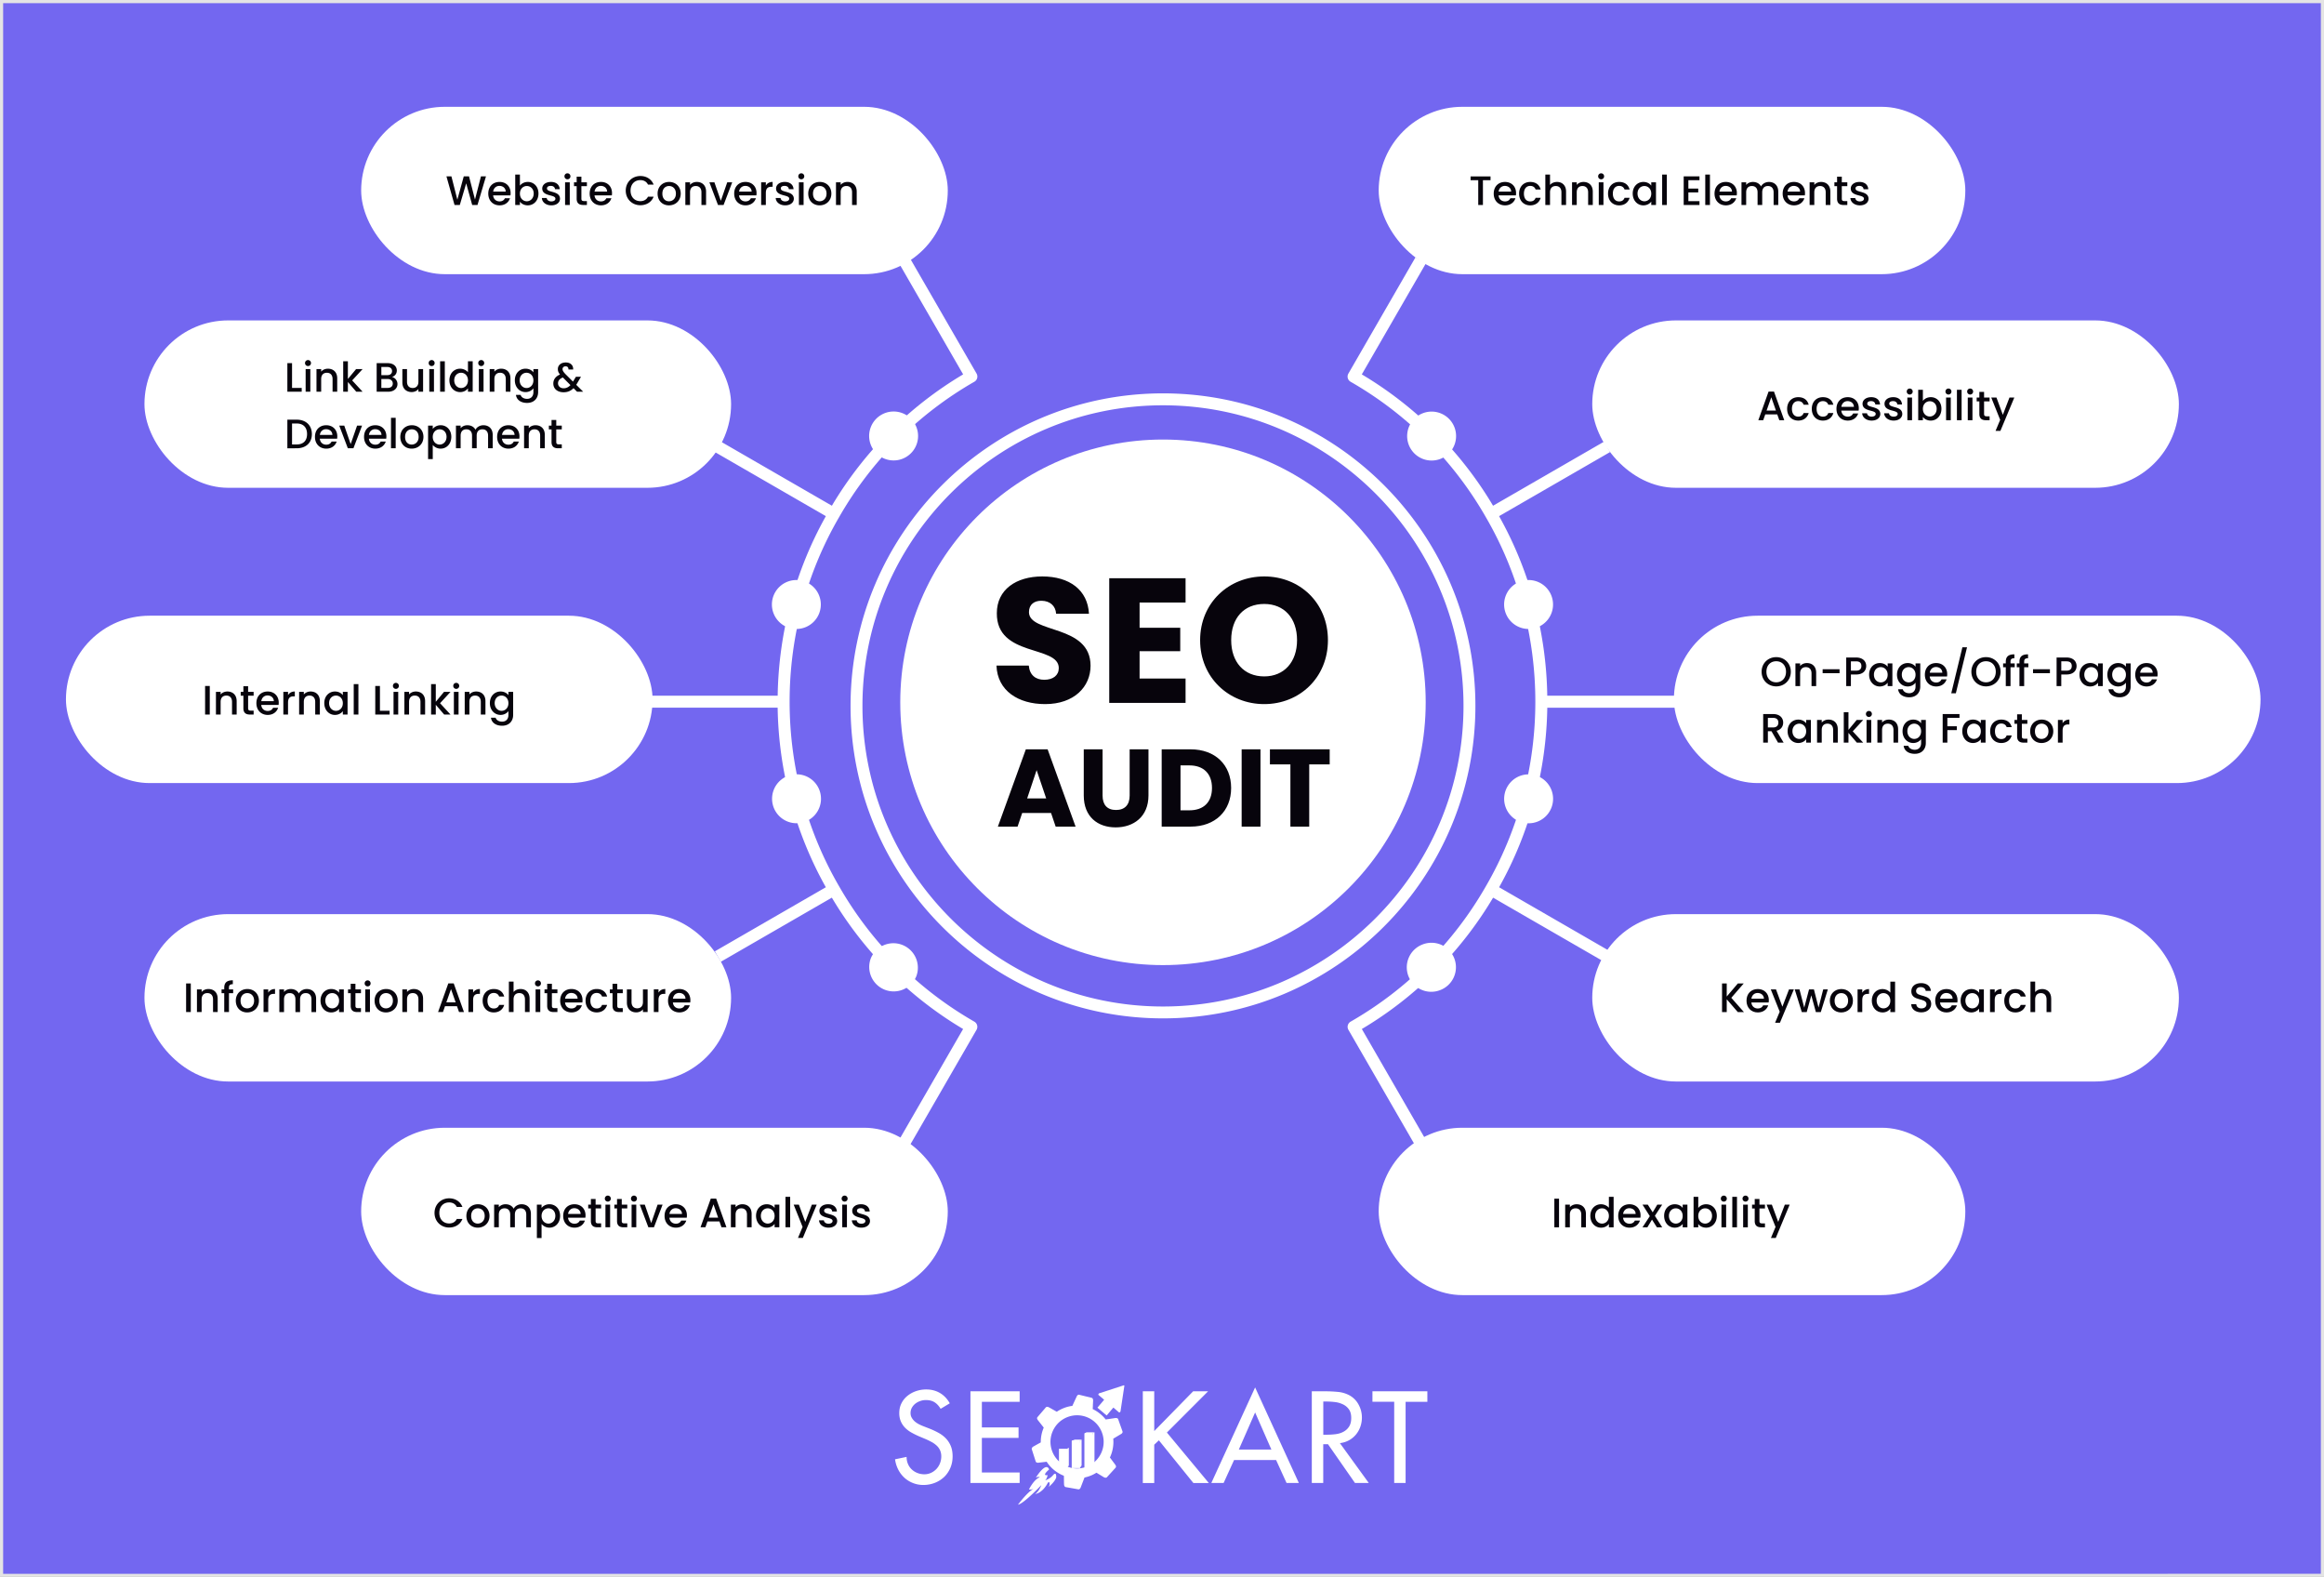 <svg width="740" height="502" fill="none" xmlns="http://www.w3.org/2000/svg"><rect width="100%" height="100%" fill="#333333" stroke="none"/><path fill="#7367F0" d="M.5.5h739v501H.5z"/><path d="M533.49 225.297v-3.829h-40.815c-.313-20.11-5.602-39.788-15.345-57.158l35.344-20.403-1.914-3.314-35.344 20.402a120.02 120.02 0 0 0-41.793-41.813l20.392-35.324-3.314-1.915-21.35 36.977a1.928 1.928 0 0 0-.192 1.451c.131.494.454.907.897 1.159a116.154 116.154 0 0 1 43.022 43.032c10.337 17.743 15.798 38.075 15.798 58.82 0 20.746-5.461 41.078-15.798 58.831a116.074 116.074 0 0 1-43.012 43.012 1.915 1.915 0 0 0-.897 1.159 1.913 1.913 0 0 0 .192 1.45l21.35 36.977 3.314-1.914-20.392-35.325c17.199-10.216 31.576-24.624 41.793-41.813l35.344 20.403 1.915-3.315-35.345-20.402c9.743-17.37 15.033-37.048 15.345-57.158H533.5l-.01.01z" fill="#fff"/><rect x="439" y="34" width="186.79" height="53.28" rx="26.64" fill="#fff"/><path d="M468.259 57.371v-1.218h6.352v1.218h-2.423v7.885h-1.493v-7.885h-2.436zm10.903 1.808c-1.008 0-1.82.68-1.977 1.82h3.994c-.026-1.113-.903-1.82-2.017-1.82zm3.38 3.93c-.406 1.257-1.546 2.265-3.314 2.265-2.07 0-3.602-1.467-3.602-3.733s1.467-3.72 3.602-3.72c2.056 0 3.51 1.428 3.51 3.55 0 .249-.013.485-.052.733h-5.515c.105 1.192.957 1.913 2.057 1.913.917 0 1.428-.446 1.703-1.009h1.611zm1.168-1.468c0-2.253 1.467-3.72 3.536-3.72 1.769 0 2.921.878 3.327 2.397h-1.611c-.249-.694-.825-1.14-1.716-1.14-1.205 0-2.004.891-2.004 2.463 0 1.585.799 2.476 2.004 2.476.891 0 1.441-.393 1.716-1.14h1.611c-.406 1.415-1.558 2.397-3.327 2.397-2.069 0-3.536-1.467-3.536-3.733zm8.351 3.615v-9.692h1.493v3.313c.498-.602 1.31-.956 2.24-.956 1.611 0 2.869 1.061 2.869 3.078v4.257h-1.48v-4.034c0-1.323-.721-2.004-1.808-2.004-1.1 0-1.821.681-1.821 2.004v4.034h-1.493zm13.628 0v-4.034c0-1.323-.721-2.004-1.808-2.004-1.1 0-1.82.681-1.82 2.004v4.034h-1.494V58.04h1.494v.825c.484-.589 1.283-.943 2.148-.943 1.689 0 2.96 1.061 2.96 3.078v4.257h-1.48zm3.384 0V58.04h1.494v7.217h-1.494zm.76-8.173a.945.945 0 0 1-.956-.956c0-.537.419-.956.956-.956.524 0 .943.419.943.956a.942.942 0 0 1-.943.956zm2.196 4.558c0-2.253 1.467-3.72 3.537-3.72 1.768 0 2.921.878 3.327 2.397h-1.611c-.249-.694-.826-1.14-1.716-1.14-1.205 0-2.004.891-2.004 2.463 0 1.585.799 2.476 2.004 2.476.89 0 1.441-.393 1.716-1.14h1.611c-.406 1.415-1.559 2.397-3.327 2.397-2.07 0-3.537-1.467-3.537-3.733zm7.854-.026c0-2.227 1.506-3.694 3.406-3.694 1.218 0 2.056.577 2.501 1.166v-1.048h1.507v7.217h-1.507v-1.074c-.458.616-1.323 1.192-2.528 1.192-1.873 0-3.379-1.532-3.379-3.759zm5.907.026c0-1.545-1.061-2.423-2.187-2.423-1.113 0-2.188.838-2.188 2.397 0 1.559 1.075 2.462 2.188 2.462 1.126 0 2.187-.877 2.187-2.436zm3.468 3.615v-9.692h1.493v9.692h-1.493zm11.885-9.116v1.218h-3.536v2.672h3.143v1.218h-3.143v2.79h3.536v1.218h-5.029V56.14h5.029zm1.84 9.116v-9.692h1.493v9.692h-1.493zm6.492-6.077c-1.009 0-1.821.68-1.978 1.82h3.995c-.026-1.113-.904-1.82-2.017-1.82zm3.379 3.93c-.406 1.257-1.545 2.265-3.314 2.265-2.069 0-3.602-1.467-3.602-3.733s1.467-3.72 3.602-3.72c2.057 0 3.511 1.428 3.511 3.55 0 .249-.013.485-.053.733h-5.514c.105 1.192.956 1.913 2.056 1.913.917 0 1.428-.446 1.703-1.009h1.611zm11.896 2.147v-4.034c0-1.323-.721-2.004-1.808-2.004-1.1 0-1.82.681-1.82 2.004v4.034h-1.481v-4.034c0-1.323-.72-2.004-1.807-2.004-1.1 0-1.821.681-1.821 2.004v4.034h-1.493V58.04h1.493v.825c.485-.589 1.271-.943 2.135-.943 1.14 0 2.096.485 2.594 1.428.445-.878 1.467-1.428 2.515-1.428 1.689 0 2.973 1.061 2.973 3.078v4.257h-1.48zm6.419-6.077c-1.009 0-1.821.68-1.978 1.82h3.995c-.027-1.113-.904-1.82-2.017-1.82zm3.379 3.93c-.406 1.257-1.546 2.265-3.314 2.265-2.069 0-3.602-1.467-3.602-3.733s1.467-3.72 3.602-3.72c2.056 0 3.51 1.428 3.51 3.55 0 .249-.013.485-.052.733h-5.514c.104 1.192.956 1.913 2.056 1.913.917 0 1.428-.446 1.703-1.009h1.611zm6.787 2.147v-4.034c0-1.323-.72-2.004-1.807-2.004-1.101 0-1.821.681-1.821 2.004v4.034h-1.493V58.04h1.493v.825c.485-.589 1.284-.943 2.148-.943 1.69 0 2.96 1.061 2.96 3.078v4.257h-1.48zm3.621-2.004v-3.995h-.852V58.04h.852v-1.794h1.506v1.794h1.755v1.218h-1.755v3.995c0 .537.209.76.838.76h.917v1.244h-1.179c-1.283 0-2.082-.537-2.082-2.004zm10.021-.013c0 1.218-1.061 2.135-2.764 2.135-1.729 0-2.947-1.021-3.013-2.331h1.546c.052.59.615 1.074 1.441 1.074.864 0 1.323-.367 1.323-.865 0-1.414-4.192-.602-4.192-3.248 0-1.153 1.074-2.083 2.777-2.083 1.637 0 2.711.878 2.79 2.319h-1.493c-.053-.629-.537-1.061-1.349-1.061-.799 0-1.219.327-1.219.812 0 1.454 4.074.642 4.153 3.248z" fill="#07040C"/><rect x="507" y="102" width="186.79" height="53.28" rx="26.64" fill="#fff"/><path d="m566.56 133.769-.655-1.86h-3.812l-.654 1.86h-1.559l3.261-9.116h1.729l3.262 9.116h-1.572zm-1.074-3.078-1.48-4.231-1.493 4.231h2.973zm3.566-.537c0-2.253 1.467-3.72 3.537-3.72 1.768 0 2.92.878 3.326 2.397h-1.611c-.249-.694-.825-1.139-1.715-1.139-1.206 0-2.005.89-2.005 2.462 0 1.585.799 2.476 2.005 2.476.89 0 1.44-.393 1.715-1.14h1.611c-.406 1.415-1.558 2.397-3.326 2.397-2.07 0-3.537-1.467-3.537-3.733zm7.854 0c0-2.253 1.467-3.72 3.536-3.72 1.768 0 2.921.878 3.327 2.397h-1.611c-.249-.694-.825-1.139-1.716-1.139-1.205 0-2.004.89-2.004 2.462 0 1.585.799 2.476 2.004 2.476.891 0 1.441-.393 1.716-1.14h1.611c-.406 1.415-1.559 2.397-3.327 2.397-2.069 0-3.536-1.467-3.536-3.733zm11.39-2.462c-1.009 0-1.821.681-1.978 1.82h3.995c-.026-1.113-.904-1.82-2.017-1.82zm3.379 3.929c-.406 1.257-1.545 2.266-3.314 2.266-2.069 0-3.602-1.467-3.602-3.733s1.467-3.72 3.602-3.72c2.057 0 3.511 1.428 3.511 3.55 0 .249-.013.484-.053.733h-5.514c.105 1.192.956 1.913 2.056 1.913.917 0 1.428-.446 1.703-1.009h1.611zm7.049.131c0 1.218-1.06 2.135-2.763 2.135-1.729 0-2.947-1.022-3.013-2.331h1.546c.052.589.615 1.074 1.441 1.074.864 0 1.322-.367 1.322-.865 0-1.414-4.191-.602-4.191-3.248 0-1.153 1.074-2.083 2.777-2.083 1.637 0 2.711.878 2.79 2.319h-1.493c-.053-.629-.537-1.061-1.35-1.061-.798 0-1.218.327-1.218.812 0 1.454 4.074.642 4.152 3.248zm6.997 0c0 1.218-1.061 2.135-2.764 2.135-1.728 0-2.947-1.022-3.012-2.331h1.545c.053.589.616 1.074 1.441 1.074.865 0 1.323-.367 1.323-.865 0-1.414-4.191-.602-4.191-3.248 0-1.153 1.074-2.083 2.777-2.083 1.637 0 2.711.878 2.789 2.319h-1.493c-.052-.629-.537-1.061-1.349-1.061-.799 0-1.218.327-1.218.812 0 1.454 4.074.642 4.152 3.248zm1.614 2.017v-7.217h1.493v7.217h-1.493zm.759-8.173a.945.945 0 0 1-.956-.956c0-.537.419-.956.956-.956.524 0 .943.419.943.956a.942.942 0 0 1-.943.956zm4.187 2.03c.472-.655 1.376-1.192 2.515-1.192 1.912 0 3.393 1.467 3.393 3.694s-1.494 3.759-3.393 3.759c-1.192 0-2.043-.537-2.515-1.166v1.048h-1.493v-9.692h1.493v3.549zm4.388 2.502c0-1.559-1.074-2.397-2.2-2.397-1.114 0-2.188.878-2.188 2.423 0 1.559 1.074 2.436 2.188 2.436 1.126 0 2.2-.903 2.2-2.462zm2.996 3.641v-7.217h1.493v7.217h-1.493zm.76-8.173a.945.945 0 0 1-.956-.956c0-.537.419-.956.956-.956.524 0 .943.419.943.956a.942.942 0 0 1-.943.956zm2.694 8.173v-9.692h1.493v9.692h-1.493zm3.453 0v-7.217h1.494v7.217h-1.494zm.76-8.173a.945.945 0 0 1-.956-.956c0-.537.419-.956.956-.956.524 0 .943.419.943.956a.942.942 0 0 1-.943.956zm2.93 6.169v-3.995h-.852v-1.218h.852v-1.794h1.506v1.794h1.755v1.218h-1.755v3.995c0 .537.21.76.838.76h.917v1.244h-1.179c-1.283 0-2.082-.537-2.082-2.004zm7.48.288 2.108-5.501h1.546l-4.427 10.61h-1.546l1.467-3.511-2.842-7.099h1.663l2.031 5.501z" fill="#07040C"/><rect x="533" y="196" width="186.79" height="53.28" rx="26.64" fill="#fff"/><path d="M570.228 213.839c0 2.738-2.057 4.663-4.65 4.663-2.567 0-4.65-1.925-4.65-4.663 0-2.724 2.083-4.65 4.65-4.65 2.593 0 4.65 1.926 4.65 4.65zm-7.768 0c0 2.056 1.31 3.366 3.118 3.366 1.807 0 3.117-1.31 3.117-3.366s-1.31-3.34-3.117-3.34c-1.808 0-3.118 1.284-3.118 3.34zm14.358 4.571v-4.034c0-1.323-.72-2.004-1.807-2.004-1.1 0-1.821.681-1.821 2.004v4.034h-1.493v-7.217h1.493v.825c.485-.589 1.284-.943 2.148-.943 1.69 0 2.96 1.061 2.96 3.078v4.257h-1.48zm3.542-4.113v-1.257h5.383v1.257h-5.383zm8.998-.798h1.65c1.166 0 1.69-.564 1.69-1.481 0-.943-.524-1.493-1.69-1.493h-1.65v2.974zm4.873-1.481c0 1.297-.852 2.699-3.223 2.699h-1.65v3.693h-1.493v-9.103h3.143c2.162 0 3.223 1.231 3.223 2.711zm.926 2.751c0-2.227 1.506-3.694 3.405-3.694 1.219 0 2.057.577 2.502 1.166v-1.048h1.506v7.217h-1.506v-1.074c-.458.616-1.323 1.192-2.528 1.192-1.873 0-3.379-1.532-3.379-3.759zm5.907.026c0-1.545-1.061-2.423-2.187-2.423-1.114 0-2.188.838-2.188 2.397 0 1.559 1.074 2.462 2.188 2.462 1.126 0 2.187-.877 2.187-2.436zm2.97-.026c0-2.227 1.506-3.694 3.405-3.694 1.179 0 2.057.55 2.502 1.166v-1.048h1.506v7.335c0 1.965-1.27 3.445-3.523 3.445-1.925 0-3.353-.956-3.536-2.554h1.48c.222.746 1.021 1.257 2.056 1.257 1.153 0 2.017-.707 2.017-2.148v-1.205c-.458.616-1.323 1.205-2.502 1.205-1.899 0-3.405-1.532-3.405-3.759zm5.907.026c0-1.545-1.061-2.423-2.187-2.423-1.114 0-2.188.838-2.188 2.397 0 1.559 1.074 2.462 2.188 2.462 1.126 0 2.187-.877 2.187-2.436zm6.506-2.462c-1.008 0-1.82.681-1.977 1.82h3.994c-.026-1.113-.903-1.82-2.017-1.82zm3.38 3.929c-.406 1.258-1.546 2.266-3.314 2.266-2.07 0-3.602-1.467-3.602-3.733s1.467-3.72 3.602-3.72c2.056 0 3.51 1.428 3.51 3.55 0 .249-.013.485-.052.733h-5.515c.105 1.192.957 1.913 2.057 1.913.917 0 1.428-.446 1.703-1.009h1.611zm1.482 4.44 3.55-14.656h1.48l-3.563 14.656h-1.467zm15.714-6.863c0 2.738-2.057 4.663-4.65 4.663-2.567 0-4.65-1.925-4.65-4.663 0-2.724 2.083-4.65 4.65-4.65 2.593 0 4.65 1.926 4.65 4.65zm-7.768 0c0 2.056 1.31 3.366 3.118 3.366 1.807 0 3.117-1.31 3.117-3.366s-1.31-3.34-3.117-3.34c-1.808 0-3.118 1.284-3.118 3.34zm9.42 4.571v-5.999h-.851v-1.218h.851v-.511c0-1.663.852-2.383 2.738-2.383v1.244c-.917 0-1.231.314-1.231 1.139v.511h1.336v1.218h-1.336v5.999h-1.507zm4.349 0v-5.999h-.851v-1.218h.851v-.511c0-1.663.852-2.383 2.738-2.383v1.244c-.917 0-1.231.314-1.231 1.139v.511h1.336v1.218h-1.336v5.999h-1.507zm4.323-4.113v-1.257h5.383v1.257h-5.383zm8.998-.798h1.65c1.166 0 1.69-.564 1.69-1.481 0-.943-.524-1.493-1.69-1.493h-1.65v2.974zm4.872-1.481c0 1.297-.851 2.699-3.222 2.699h-1.65v3.693h-1.493v-9.103h3.143c2.161 0 3.222 1.231 3.222 2.711zm.927 2.751c0-2.227 1.506-3.694 3.405-3.694 1.218 0 2.057.577 2.502 1.166v-1.048h1.506v7.217h-1.506v-1.074c-.458.616-1.323 1.192-2.528 1.192-1.873 0-3.379-1.532-3.379-3.759zm5.907.026c0-1.545-1.061-2.423-2.187-2.423-1.114 0-2.188.838-2.188 2.397 0 1.559 1.074 2.462 2.188 2.462 1.126 0 2.187-.877 2.187-2.436zm2.97-.026c0-2.227 1.506-3.694 3.405-3.694 1.179 0 2.057.55 2.502 1.166v-1.048h1.506v7.335c0 1.965-1.27 3.445-3.523 3.445-1.926 0-3.353-.956-3.537-2.554h1.48c.223.746 1.022 1.257 2.057 1.257 1.152 0 2.017-.707 2.017-2.148v-1.205c-.458.616-1.323 1.205-2.502 1.205-1.899 0-3.405-1.532-3.405-3.759zm5.907.026c0-1.545-1.061-2.423-2.187-2.423-1.114 0-2.188.838-2.188 2.397 0 1.559 1.074 2.462 2.188 2.462 1.126 0 2.187-.877 2.187-2.436zm6.506-2.462c-1.008 0-1.82.681-1.978 1.82h3.995c-.026-1.113-.903-1.82-2.017-1.82zm3.38 3.929c-.407 1.258-1.546 2.266-3.314 2.266-2.07 0-3.602-1.467-3.602-3.733s1.467-3.72 3.602-3.72c2.056 0 3.51 1.428 3.51 3.55 0 .249-.013.485-.052.733h-5.515c.105 1.192.956 1.913 2.057 1.913.917 0 1.427-.446 1.702-1.009h1.612zm-120.555 13.77c0-.917-.524-1.507-1.69-1.507h-1.65v3.052h1.65c1.166 0 1.69-.642 1.69-1.545zm-4.833-2.725h3.143c2.161 0 3.222 1.244 3.222 2.725 0 1.074-.576 2.226-2.108 2.606l2.252 3.772h-1.781l-2.096-3.641h-1.139v3.641h-1.493v-9.103zm7.778 5.462c0-2.227 1.506-3.694 3.405-3.694 1.218 0 2.057.577 2.502 1.166v-1.048h1.506v7.217h-1.506v-1.074c-.458.616-1.323 1.192-2.528 1.192-1.873 0-3.379-1.532-3.379-3.759zm5.907.026c0-1.545-1.061-2.423-2.187-2.423-1.114 0-2.188.838-2.188 2.397 0 1.559 1.074 2.462 2.188 2.462 1.126 0 2.187-.877 2.187-2.436zm8.589 3.615v-4.034c0-1.323-.721-2.004-1.808-2.004-1.1 0-1.82.681-1.82 2.004v4.034h-1.493v-7.217h1.493v.825c.484-.589 1.283-.943 2.148-.943 1.689 0 2.96 1.061 2.96 3.078v4.257h-1.48zm3.385 0v-9.692h1.493v5.632l2.619-3.157h2.07l-3.327 3.615 3.327 3.602h-2.017l-2.672-3.104v3.104h-1.493zm7.252 0v-7.217h1.493v7.217h-1.493zm.76-8.173a.945.945 0 0 1-.956-.956c0-.537.419-.956.956-.956.524 0 .943.419.943.956a.942.942 0 0 1-.943.956zm7.815 8.173v-4.034c0-1.323-.72-2.004-1.807-2.004-1.101 0-1.821.681-1.821 2.004v4.034h-1.493v-7.217h1.493v.825c.485-.589 1.284-.943 2.148-.943 1.69 0 2.96 1.061 2.96 3.078v4.257h-1.48zm2.887-3.641c0-2.227 1.506-3.694 3.406-3.694 1.178 0 2.056.55 2.501 1.166v-1.048h1.507v7.335c0 1.965-1.271 3.445-3.524 3.445-1.925 0-3.353-.956-3.536-2.554h1.48c.222.746 1.021 1.257 2.056 1.257 1.153 0 2.017-.707 2.017-2.148v-1.205c-.458.616-1.323 1.205-2.501 1.205-1.9 0-3.406-1.532-3.406-3.759zm5.907.026c0-1.545-1.061-2.423-2.187-2.423-1.113 0-2.187.838-2.187 2.397 0 1.559 1.074 2.462 2.187 2.462 1.126 0 2.187-.877 2.187-2.436zm6.87 3.615v-9.103h5.357v1.218h-3.864v2.685h3.013v1.218h-3.013v3.982h-1.493zm6.243-3.641c0-2.227 1.507-3.694 3.406-3.694 1.218 0 2.056.577 2.502 1.166v-1.048h1.506v7.217h-1.506v-1.074c-.459.616-1.323 1.192-2.528 1.192-1.873 0-3.38-1.532-3.38-3.759zm5.908.026c0-1.545-1.061-2.423-2.188-2.423-1.113 0-2.187.838-2.187 2.397 0 1.559 1.074 2.462 2.187 2.462 1.127 0 2.188-.877 2.188-2.436zm2.969 0c0-2.253 1.467-3.72 3.537-3.72 1.768 0 2.921.878 3.327 2.397h-1.611c-.249-.694-.825-1.139-1.716-1.139-1.205 0-2.004.89-2.004 2.462 0 1.585.799 2.476 2.004 2.476.891 0 1.441-.393 1.716-1.14h1.611c-.406 1.415-1.559 2.397-3.327 2.397-2.07 0-3.537-1.467-3.537-3.733zm8.588 1.611v-3.995h-.852v-1.218h.852v-1.794h1.506v1.794h1.755v1.218h-1.755v3.995c0 .537.209.76.838.76h.917v1.244h-1.179c-1.283 0-2.082-.537-2.082-2.004zm11.514-1.611c0 2.266-1.677 3.733-3.746 3.733-2.057 0-3.615-1.467-3.615-3.733s1.624-3.72 3.68-3.72c2.057 0 3.681 1.454 3.681 3.72zm-5.842 0c0 1.637.969 2.436 2.096 2.436 1.113 0 2.213-.799 2.213-2.436s-1.061-2.423-2.174-2.423c-1.126 0-2.135.786-2.135 2.423zm8.811-.183v3.798h-1.493v-7.217h1.493v1.048c.419-.72 1.14-1.166 2.161-1.166v1.546h-.38c-1.1 0-1.781.458-1.781 1.991z" fill="#07040C"/><rect x="507" y="291" width="186.79" height="53.28" rx="26.64" fill="#fff"/><path d="m553.343 322.18-3.524-4.074v4.074h-1.493v-9.103h1.493v4.152l3.537-4.152h1.873l-3.956 4.558 4.021 4.545h-1.951zm6.31-6.078c-1.008 0-1.82.681-1.977 1.821h3.995c-.027-1.114-.904-1.821-2.018-1.821zm3.38 3.93c-.406 1.257-1.546 2.266-3.314 2.266-2.07 0-3.602-1.467-3.602-3.733s1.467-3.72 3.602-3.72c2.056 0 3.51 1.427 3.51 3.549 0 .249-.013.485-.052.734h-5.514c.104 1.192.956 1.912 2.056 1.912.917 0 1.428-.445 1.703-1.008h1.611zm4.508.432 2.109-5.501h1.545l-4.427 10.609h-1.545l1.467-3.51-2.843-7.099h1.664l2.03 5.501zm6.183 1.716-2.253-7.217h1.519l1.506 5.802 1.533-5.802h1.559l1.467 5.776 1.493-5.776h1.467l-2.24 7.217h-1.572l-1.454-5.331-1.454 5.331h-1.571zm16.283-3.615c0 2.266-1.676 3.733-3.746 3.733-2.056 0-3.615-1.467-3.615-3.733s1.624-3.72 3.681-3.72c2.056 0 3.68 1.454 3.68 3.72zm-5.842 0c0 1.637.97 2.436 2.096 2.436 1.113 0 2.214-.799 2.214-2.436 0-1.638-1.061-2.424-2.175-2.424-1.126 0-2.135.786-2.135 2.424zm8.811-.184v3.799h-1.493v-7.217h1.493v1.048c.419-.721 1.14-1.166 2.162-1.166v1.545h-.38c-1.101 0-1.782.459-1.782 1.991zm3.036.157c0-2.226 1.507-3.693 3.419-3.693.943 0 1.938.445 2.489 1.126v-3.484h1.506v9.693h-1.506v-1.087c-.459.654-1.323 1.205-2.502 1.205-1.899 0-3.406-1.533-3.406-3.76zm5.908.027c0-1.546-1.061-2.424-2.188-2.424-1.113 0-2.187.839-2.187 2.397 0 1.559 1.074 2.463 2.187 2.463 1.127 0 2.188-.878 2.188-2.436zm13.012 1.034c0 1.363-1.113 2.672-3.143 2.672-1.821 0-3.222-.995-3.222-2.606h1.598c.065.746.589 1.349 1.624 1.349 1.048 0 1.637-.563 1.637-1.336 0-2.201-4.833-.773-4.833-4.126 0-1.598 1.271-2.593 3.13-2.593 1.743 0 2.974.917 3.105 2.475h-1.651c-.052-.615-.589-1.179-1.532-1.205-.865-.026-1.533.393-1.533 1.271 0 2.056 4.82.772 4.82 4.099zm4.801-3.497c-1.008 0-1.82.681-1.978 1.821h3.995c-.026-1.114-.904-1.821-2.017-1.821zm3.379 3.93c-.406 1.257-1.545 2.266-3.313 2.266-2.07 0-3.602-1.467-3.602-3.733s1.467-3.72 3.602-3.72c2.056 0 3.51 1.427 3.51 3.549 0 .249-.013.485-.052.734h-5.515c.105 1.192.956 1.912 2.057 1.912.916 0 1.427-.445 1.702-1.008h1.611zm1.169-1.494c0-2.226 1.506-3.693 3.405-3.693 1.218 0 2.057.576 2.502 1.166v-1.048h1.506v7.217h-1.506v-1.074c-.459.615-1.323 1.192-2.528 1.192-1.873 0-3.379-1.533-3.379-3.76zm5.907.027c0-1.546-1.061-2.424-2.188-2.424-1.113 0-2.187.839-2.187 2.397 0 1.559 1.074 2.463 2.187 2.463 1.127 0 2.188-.878 2.188-2.436zm4.961-.184v3.799h-1.494v-7.217h1.494v1.048c.419-.721 1.139-1.166 2.161-1.166v1.545h-.38c-1.1 0-1.781.459-1.781 1.991zm3.036.184c0-2.253 1.466-3.72 3.536-3.72 1.768 0 2.921.877 3.327 2.397h-1.611c-.249-.694-.825-1.14-1.716-1.14-1.205 0-2.004.891-2.004 2.463 0 1.584.799 2.475 2.004 2.475.891 0 1.441-.393 1.716-1.139h1.611c-.406 1.414-1.559 2.397-3.327 2.397-2.07 0-3.536-1.467-3.536-3.733zm8.351 3.615v-9.693h1.493v3.314c.498-.603 1.31-.956 2.24-.956 1.611 0 2.868 1.061 2.868 3.078v4.257h-1.48v-4.035c0-1.322-.72-2.004-1.807-2.004-1.1 0-1.821.682-1.821 2.004v4.035h-1.493z" fill="#07040C"/><rect x="439" y="359" width="186.79" height="53.28" rx="26.64" fill="#fff"/><path d="M494.928 390.693v-9.104h1.493v9.104h-1.493zm8.575 0v-4.035c0-1.322-.721-2.004-1.808-2.004-1.1 0-1.821.682-1.821 2.004v4.035h-1.493v-7.217h1.493v.825c.485-.59 1.284-.943 2.149-.943 1.689 0 2.96 1.061 2.96 3.078v4.257h-1.48zm2.887-3.642c0-2.226 1.506-3.693 3.418-3.693.943 0 1.939.445 2.489 1.126V381h1.506v9.693h-1.506v-1.088c-.459.655-1.323 1.206-2.502 1.206-1.899 0-3.405-1.533-3.405-3.76zm5.907.027c0-1.546-1.061-2.424-2.188-2.424-1.113 0-2.187.839-2.187 2.397 0 1.559 1.074 2.463 2.187 2.463 1.127 0 2.188-.878 2.188-2.436zm6.506-2.463c-1.008 0-1.821.681-1.978 1.821h3.995c-.026-1.114-.904-1.821-2.017-1.821zm3.379 3.93c-.406 1.257-1.545 2.266-3.313 2.266-2.07 0-3.602-1.467-3.602-3.733s1.467-3.72 3.602-3.72c2.056 0 3.51 1.427 3.51 3.549 0 .249-.013.485-.053.734h-5.514c.105 1.192.956 1.912 2.057 1.912.916 0 1.427-.445 1.702-1.008h1.611zm5.399 2.148-1.558-2.45-1.467 2.45h-1.559l2.331-3.55-2.331-3.667h1.69l1.558 2.449 1.467-2.449h1.559l-2.332 3.562 2.332 3.655h-1.69zm2.306-3.642c0-2.226 1.506-3.693 3.405-3.693 1.218 0 2.057.576 2.502 1.165v-1.047h1.506v7.217h-1.506v-1.074c-.458.615-1.323 1.192-2.528 1.192-1.873 0-3.379-1.533-3.379-3.76zm5.907.027c0-1.546-1.061-2.424-2.187-2.424-1.114 0-2.188.839-2.188 2.397 0 1.559 1.074 2.463 2.188 2.463 1.126 0 2.187-.878 2.187-2.436zm4.961-2.528c.471-.655 1.375-1.192 2.515-1.192 1.912 0 3.392 1.467 3.392 3.693 0 2.227-1.493 3.76-3.392 3.76-1.192 0-2.044-.538-2.515-1.166v1.048h-1.493V381h1.493v3.55zm4.388 2.501c0-1.558-1.074-2.397-2.201-2.397-1.113 0-2.187.878-2.187 2.424 0 1.558 1.074 2.436 2.187 2.436 1.127 0 2.201-.904 2.201-2.463zm2.996 3.642v-7.217h1.493v7.217h-1.493zm.759-8.174a.945.945 0 0 1-.956-.956c0-.537.419-.956.956-.956.524 0 .943.419.943.956a.942.942 0 0 1-.943.956zm2.694 8.174V381h1.493v9.693h-1.493zm3.454 0v-7.217h1.493v7.217h-1.493zm.759-8.174a.945.945 0 0 1-.956-.956c0-.537.419-.956.956-.956.524 0 .943.419.943.956a.942.942 0 0 1-.943.956zm2.93 6.17v-3.995h-.851v-1.218h.851v-1.795h1.506v1.795h1.755v1.218h-1.755v3.995c0 .537.21.759.839.759h.916v1.245h-1.178c-1.284 0-2.083-.537-2.083-2.004zm7.48.288 2.109-5.501h1.545l-4.427 10.609h-1.545l1.467-3.51-2.843-7.099h1.664l2.03 5.501z" fill="#07040C"/><path d="M458.626 146.093a7.789 7.789 0 1 0-5.707-14.494 7.789 7.789 0 0 0 5.707 14.494zM494.427 193.586a7.788 7.788 0 1 0-15.405-2.305 7.788 7.788 0 0 0 15.405 2.305zM492.806 259.179a7.789 7.789 0 1 0-12.19-9.699 7.789 7.789 0 0 0 12.19 9.699zM458.623 315.166a7.788 7.788 0 1 0-5.706-14.493 7.788 7.788 0 1 0 5.706 14.493zM206.811 225.292v-3.828h40.815c.313-20.111 5.602-39.788 15.345-57.158l-35.344-20.403 1.914-3.315 35.345 20.403a119.987 119.987 0 0 1 41.793-41.813l-20.393-35.325 3.315-1.914 21.35 36.977c.252.443.322.967.191 1.451a1.885 1.885 0 0 1-.897 1.158 116.15 116.15 0 0 0-43.022 43.033c-10.337 17.742-15.798 38.075-15.798 58.82 0 20.745 5.461 41.078 15.798 58.831a116.074 116.074 0 0 0 43.012 43.012c.444.252.766.675.897 1.158.131.494.06 1.018-.191 1.451l-21.35 36.977-3.315-1.914 20.393-35.325c-17.199-10.216-31.577-24.624-41.793-41.813l-35.345 20.403-1.914-3.315 35.344-20.403c-9.743-17.37-15.032-37.047-15.345-57.158h-40.815l.01.01z" fill="#fff"/><rect x="115" y="34" width="186.79" height="53.28" rx="26.64" fill="#fff"/><path d="m144.735 65.265-2.58-9.117h1.585l1.886 7.414 2.043-7.414h1.677l1.899 7.374 1.899-7.374h1.598l-2.698 9.103h-1.689l-1.913-6.89-2.03 6.89-1.677.014zm14.278-6.091c-1.009 0-1.821.681-1.978 1.82h3.995c-.026-1.113-.904-1.82-2.017-1.82zm3.379 3.93c-.406 1.257-1.546 2.265-3.314 2.265-2.069 0-3.602-1.467-3.602-3.733s1.467-3.72 3.602-3.72c2.057 0 3.51 1.428 3.51 3.55 0 .249-.013.485-.052.734h-5.514c.105 1.191.956 1.912 2.056 1.912.917 0 1.428-.445 1.703-1.009h1.611zm3.159-3.995c.472-.655 1.375-1.193 2.515-1.193 1.912 0 3.392 1.468 3.392 3.694 0 2.227-1.493 3.76-3.392 3.76-1.192 0-2.043-.538-2.515-1.166v1.047h-1.493V55.56h1.493v3.55zm4.388 2.501c0-1.559-1.074-2.397-2.201-2.397-1.113 0-2.187.878-2.187 2.423 0 1.56 1.074 2.437 2.187 2.437 1.127 0 2.201-.904 2.201-2.463zm8.379 1.624c0 1.218-1.061 2.135-2.763 2.135-1.729 0-2.948-1.021-3.013-2.331h1.546c.052.59.615 1.074 1.44 1.074.865 0 1.323-.367 1.323-.864 0-1.415-4.191-.603-4.191-3.249 0-1.153 1.074-2.083 2.777-2.083 1.637 0 2.711.878 2.79 2.319h-1.494c-.052-.629-.537-1.061-1.349-1.061-.799 0-1.218.327-1.218.812 0 1.454 4.074.642 4.152 3.248zm1.614 2.017v-7.217h1.493v7.217h-1.493zm.759-8.173a.945.945 0 0 1-.956-.956c0-.537.419-.956.956-.956.524 0 .943.42.943.956a.942.942 0 0 1-.943.956zm2.93 6.17v-3.995h-.851v-1.219h.851V56.24h1.506v1.794h1.755v1.218h-1.755v3.995c0 .538.21.76.839.76h.916v1.244h-1.178c-1.284 0-2.083-.537-2.083-2.004zm7.676-4.074c-1.008 0-1.82.681-1.977 1.82h3.994c-.026-1.113-.903-1.82-2.017-1.82zm3.38 3.93c-.406 1.257-1.546 2.265-3.314 2.265-2.07 0-3.602-1.467-3.602-3.733s1.467-3.72 3.602-3.72c2.056 0 3.51 1.428 3.51 3.55 0 .249-.013.485-.052.734h-5.515c.105 1.191.957 1.912 2.057 1.912.917 0 1.428-.445 1.703-1.009h1.611zm4.57-2.424c0-2.724 2.083-4.65 4.65-4.65 1.899 0 3.537.957 4.231 2.738h-1.795c-.484-.97-1.349-1.428-2.436-1.428-1.807 0-3.117 1.284-3.117 3.34 0 2.057 1.31 3.353 3.117 3.353 1.087 0 1.952-.458 2.436-1.427h1.795c-.694 1.781-2.332 2.724-4.231 2.724-2.567 0-4.65-1.912-4.65-4.65zm17.505.956c0 2.266-1.676 3.733-3.746 3.733-2.056 0-3.615-1.467-3.615-3.733s1.624-3.72 3.681-3.72c2.056 0 3.68 1.454 3.68 3.72zm-5.842 0c0 1.638.97 2.437 2.096 2.437 1.113 0 2.214-.8 2.214-2.437 0-1.637-1.061-2.423-2.175-2.423-1.126 0-2.135.786-2.135 2.423zm12.44 3.615v-4.034c0-1.323-.721-2.004-1.808-2.004-1.1 0-1.821.681-1.821 2.004v4.034h-1.493v-7.217h1.493v.826c.485-.59 1.284-.944 2.148-.944 1.69 0 2.961 1.062 2.961 3.079v4.256h-1.48zm2.533-7.217h1.598l2.043 5.882 2.043-5.882h1.585l-2.75 7.217h-1.782l-2.737-7.217zm11.437 1.14c-1.009 0-1.821.681-1.978 1.82h3.995c-.026-1.113-.904-1.82-2.017-1.82zm3.379 3.93c-.406 1.257-1.546 2.265-3.314 2.265-2.069 0-3.602-1.467-3.602-3.733s1.467-3.72 3.602-3.72c2.057 0 3.511 1.428 3.511 3.55 0 .249-.014.485-.053.734h-5.514c.105 1.191.956 1.912 2.056 1.912.917 0 1.428-.445 1.703-1.009h1.611zm3.159-1.651v3.798h-1.493v-7.217h1.493v1.048c.419-.72 1.14-1.166 2.161-1.166v1.546h-.38c-1.1 0-1.781.458-1.781 1.991zm8.917 1.781c0 1.218-1.061 2.135-2.764 2.135-1.728 0-2.947-1.021-3.012-2.331h1.546c.052.59.615 1.074 1.44 1.074.865 0 1.323-.367 1.323-.864 0-1.415-4.191-.603-4.191-3.249 0-1.153 1.074-2.083 2.777-2.083 1.637 0 2.711.878 2.789 2.319h-1.493c-.052-.629-.537-1.061-1.349-1.061-.799 0-1.218.327-1.218.812 0 1.454 4.074.642 4.152 3.248zm1.614 2.017v-7.217h1.493v7.217h-1.493zm.759-8.173a.945.945 0 0 1-.956-.956c0-.537.419-.956.956-.956.524 0 .943.42.943.956a.942.942 0 0 1-.943.956zm9.571 4.558c0 2.266-1.677 3.733-3.746 3.733-2.057 0-3.615-1.467-3.615-3.733s1.624-3.72 3.68-3.72c2.057 0 3.681 1.454 3.681 3.72zm-5.842 0c0 1.638.969 2.437 2.096 2.437 1.113 0 2.213-.8 2.213-2.437 0-1.637-1.061-2.423-2.174-2.423-1.127 0-2.135.786-2.135 2.423zm12.439 3.615v-4.034c0-1.323-.72-2.004-1.807-2.004-1.101 0-1.821.681-1.821 2.004v4.034h-1.493v-7.217h1.493v.826c.485-.59 1.284-.944 2.148-.944 1.69 0 2.96 1.062 2.96 3.079v4.256h-1.48z" fill="#07040C"/><rect x="46" y="102" width="186.79" height="53.28" rx="26.64" fill="#fff"/><path d="M91.5 115.601h1.493v7.898h3.078v1.205H91.5v-9.103zm5.82 9.103v-7.217h1.493v7.217H97.32zm.76-8.173a.945.945 0 0 1-.957-.956c0-.537.42-.956.957-.956.523 0 .943.419.943.956 0 .537-.42.956-.943.956zm7.815 8.173v-4.034c0-1.323-.721-2.004-1.808-2.004-1.1 0-1.82.681-1.82 2.004v4.034h-1.494v-7.217h1.494v.825c.484-.589 1.283-.943 2.148-.943 1.689 0 2.96 1.061 2.96 3.078v4.257h-1.48zm3.385 0v-9.692h1.493v5.632l2.619-3.157h2.07l-3.327 3.615 3.327 3.602h-2.017l-2.672-3.104v3.104h-1.493zm15.789-2.606c0-.904-.681-1.454-1.677-1.454h-1.964v2.842h2.017c1.008 0 1.624-.511 1.624-1.388zm-.236-3.969c0-.825-.589-1.31-1.558-1.31h-1.847v2.607h1.847c.969 0 1.558-.459 1.558-1.297zm1.729 4.126c0 1.388-1.126 2.449-2.986 2.449h-3.641v-9.103h3.471c1.925 0 2.947 1.061 2.947 2.345 0 1.1-.668 1.768-1.546 2.082.969.171 1.755 1.14 1.755 2.227zm8.159-4.768v7.217h-1.493v-.864c-.472.615-1.284.969-2.135.969-1.69 0-2.974-1.061-2.974-3.078v-4.244h1.48v4.021c0 1.323.721 2.004 1.808 2.004 1.1 0 1.821-.681 1.821-2.004v-4.021h1.493zm1.97 7.217v-7.217h1.493v7.217h-1.493zm.76-8.173a.946.946 0 0 1-.957-.956c0-.537.42-.956.957-.956.523 0 .943.419.943.956 0 .537-.42.956-.943.956zm2.693 8.173v-9.692h1.494v9.692h-1.494zm2.956-3.641c0-2.227 1.507-3.694 3.419-3.694.943 0 1.938.446 2.489 1.127v-3.484h1.506v9.692h-1.506v-1.087c-.459.655-1.323 1.205-2.502 1.205-1.899 0-3.406-1.532-3.406-3.759zm5.908.026c0-1.545-1.061-2.423-2.188-2.423-1.113 0-2.187.838-2.187 2.397 0 1.559 1.074 2.462 2.187 2.462 1.127 0 2.188-.877 2.188-2.436zm3.467 3.615v-7.217h1.493v7.217h-1.493zm.76-8.173a.945.945 0 0 1-.956-.956c0-.537.419-.956.956-.956.524 0 .943.419.943.956a.942.942 0 0 1-.943.956zm7.815 8.173v-4.034c0-1.323-.72-2.004-1.807-2.004-1.101 0-1.821.681-1.821 2.004v4.034h-1.493v-7.217h1.493v.825c.485-.589 1.283-.943 2.148-.943 1.69 0 2.96 1.061 2.96 3.078v4.257h-1.48zm2.887-3.641c0-2.227 1.506-3.694 3.406-3.694 1.178 0 2.056.55 2.501 1.166v-1.048h1.507v7.335c0 1.965-1.271 3.445-3.524 3.445-1.925 0-3.353-.956-3.536-2.554h1.48c.222.746 1.021 1.257 2.056 1.257 1.153 0 2.017-.707 2.017-2.148v-1.205c-.458.616-1.323 1.205-2.501 1.205-1.9 0-3.406-1.532-3.406-3.759zm5.907.026c0-1.545-1.061-2.423-2.187-2.423-1.113 0-2.187.838-2.187 2.397 0 1.559 1.074 2.462 2.187 2.462 1.126 0 2.187-.877 2.187-2.436zm12.66-3.458h-1.494c.027-.668-.353-1.021-.916-1.021-.59 0-.97.393-.97.877 0 .498.275.904.917 1.598l2.41 2.397.93-1.532h1.611l-1.179 2.017c-.104.183-.222.367-.327.537l2.214 2.2h-1.952l-1.127-1.126c-.877.877-1.886 1.297-3.156 1.297-1.965 0-3.275-1.088-3.275-2.79 0-1.232.694-2.266 2.135-2.856-.511-.615-.694-1.1-.694-1.742 0-1.192.969-2.095 2.528-2.095 1.585 0 2.436.995 2.345 2.239zm-3.039 5.973c.851 0 1.545-.341 2.174-1.009l-2.41-2.423c-1.061.419-1.546 1.048-1.546 1.86 0 .878.708 1.572 1.782 1.572zm-84.992 9.997c2.921 0 4.833 1.768 4.833 4.584 0 2.803-1.912 4.519-4.833 4.519H91.5v-9.103h2.973zm-1.48 7.885h1.48c2.148 0 3.3-1.231 3.3-3.301 0-2.082-1.152-3.366-3.3-3.366h-1.48v6.667zm10.832-4.859c-1.009 0-1.821.681-1.978 1.82h3.995c-.026-1.113-.904-1.82-2.017-1.82zm3.379 3.929c-.406 1.258-1.545 2.266-3.313 2.266-2.07 0-3.602-1.467-3.602-3.733s1.467-3.72 3.602-3.72c2.056 0 3.51 1.428 3.51 3.55 0 .249-.013.485-.053.733h-5.514c.105 1.192.956 1.913 2.057 1.913.916 0 1.427-.446 1.702-1.009h1.611zm.815-5.069h1.598l2.043 5.881 2.043-5.881h1.585l-2.75 7.217h-1.782l-2.737-7.217zm11.437 1.14c-1.009 0-1.821.681-1.978 1.82h3.995c-.026-1.113-.904-1.82-2.017-1.82zm3.379 3.929c-.406 1.258-1.546 2.266-3.314 2.266-2.069 0-3.602-1.467-3.602-3.733s1.467-3.72 3.602-3.72c2.057 0 3.511 1.428 3.511 3.55 0 .249-.014.485-.053.733h-5.514c.105 1.192.956 1.913 2.056 1.913.917 0 1.428-.446 1.703-1.009h1.611zm1.666 2.148v-9.692h1.493v9.692h-1.493zm10.33-3.615c0 2.266-1.676 3.733-3.746 3.733-2.056 0-3.615-1.467-3.615-3.733s1.624-3.72 3.68-3.72c2.057 0 3.681 1.454 3.681 3.72zm-5.842 0c0 1.637.97 2.436 2.096 2.436 1.113 0 2.214-.799 2.214-2.436s-1.061-2.423-2.175-2.423c-1.126 0-2.135.786-2.135 2.423zm8.811-2.541c.459-.602 1.336-1.179 2.515-1.179 1.899 0 3.393 1.467 3.393 3.694s-1.494 3.759-3.393 3.759a3.262 3.262 0 0 1-2.515-1.166v4.48h-1.493v-10.649h1.493v1.061zm4.388 2.515c0-1.559-1.074-2.397-2.2-2.397-1.114 0-2.188.878-2.188 2.423 0 1.559 1.074 2.436 2.188 2.436 1.126 0 2.2-.903 2.2-2.462zm13.226 3.641v-4.034c0-1.323-.721-2.004-1.808-2.004-1.1 0-1.82.681-1.82 2.004v4.034h-1.48v-4.034c0-1.323-.721-2.004-1.808-2.004-1.1 0-1.821.681-1.821 2.004v4.034h-1.493v-7.217h1.493v.825c.485-.589 1.271-.943 2.135-.943 1.14 0 2.096.485 2.594 1.428.445-.878 1.467-1.428 2.515-1.428 1.689 0 2.973 1.061 2.973 3.078v4.257h-1.48zm6.419-6.077c-1.009 0-1.821.681-1.978 1.82h3.995c-.026-1.113-.904-1.82-2.017-1.82zm3.379 3.929c-.406 1.258-1.546 2.266-3.314 2.266-2.069 0-3.602-1.467-3.602-3.733s1.467-3.72 3.602-3.72c2.057 0 3.51 1.428 3.51 3.55 0 .249-.013.485-.052.733h-5.514c.105 1.192.956 1.913 2.056 1.913.917 0 1.428-.446 1.703-1.009h1.611zm6.787 2.148v-4.034c0-1.323-.72-2.004-1.807-2.004-1.101 0-1.821.681-1.821 2.004v4.034h-1.493v-7.217h1.493v.825c.485-.589 1.284-.943 2.148-.943 1.69 0 2.96 1.061 2.96 3.078v4.257h-1.48zm3.621-2.004v-3.995h-.852v-1.218h.852v-1.794h1.506v1.794h1.755v1.218h-1.755v3.995c0 .537.21.76.838.76h.917v1.244h-1.179c-1.283 0-2.082-.537-2.082-2.004z" fill="#07040C"/><rect x="21" y="196" width="186.79" height="53.28" rx="26.64" fill="#fff"/><path d="M65.305 227.466v-9.103h1.493v9.103h-1.493zm8.575 0v-4.034c0-1.323-.72-2.004-1.808-2.004-1.1 0-1.82.681-1.82 2.004v4.034h-1.494v-7.217h1.493v.825c.485-.589 1.284-.943 2.148-.943 1.69 0 2.96 1.061 2.96 3.078v4.257h-1.48zm3.62-2.004v-3.995h-.851v-1.218h.851v-1.794h1.506v1.794h1.755v1.218h-1.755v3.995c0 .537.21.76.839.76h.916v1.244h-1.178c-1.284 0-2.083-.537-2.083-2.004zm7.677-4.073c-1.01 0-1.821.681-1.978 1.82h3.995c-.027-1.113-.904-1.82-2.017-1.82zm3.379 3.929c-.406 1.258-1.546 2.266-3.314 2.266-2.07 0-3.602-1.467-3.602-3.733s1.467-3.72 3.602-3.72c2.056 0 3.51 1.428 3.51 3.55 0 .249-.013.485-.052.733h-5.514c.104 1.192.956 1.913 2.056 1.913.917 0 1.428-.446 1.703-1.009h1.61zm3.159-1.65v3.798h-1.493v-7.217h1.493v1.048c.419-.72 1.14-1.166 2.161-1.166v1.546h-.38c-1.1 0-1.781.458-1.781 1.991zm8.655 3.798v-4.034c0-1.323-.72-2.004-1.808-2.004-1.1 0-1.82.681-1.82 2.004v4.034h-1.493v-7.217h1.493v.825c.484-.589 1.283-.943 2.148-.943 1.69 0 2.96 1.061 2.96 3.078v4.257h-1.48zm2.887-3.641c0-2.227 1.506-3.694 3.405-3.694 1.219 0 2.057.577 2.502 1.166v-1.048h1.506v7.217h-1.506v-1.074c-.458.616-1.323 1.192-2.528 1.192-1.873 0-3.379-1.532-3.379-3.759zm5.907.026c0-1.545-1.061-2.423-2.187-2.423-1.114 0-2.188.838-2.188 2.397 0 1.559 1.074 2.462 2.188 2.462 1.126 0 2.187-.877 2.187-2.436zm3.468 3.615v-9.692h1.493v9.692h-1.493zm6.856-9.103h1.493v7.898h3.078v1.205h-4.571v-9.103zm5.82 9.103v-7.217h1.493v7.217h-1.493zm.759-8.173a.945.945 0 0 1-.956-.956c0-.537.419-.956.956-.956.524 0 .943.419.943.956a.942.942 0 0 1-.943.956zm7.816 8.173v-4.034c0-1.323-.721-2.004-1.808-2.004-1.1 0-1.821.681-1.821 2.004v4.034h-1.493v-7.217h1.493v.825c.485-.589 1.284-.943 2.149-.943 1.689 0 2.96 1.061 2.96 3.078v4.257h-1.48zm3.384 0v-9.692h1.494v5.632l2.619-3.157h2.07l-3.327 3.615 3.327 3.602h-2.017l-2.672-3.104v3.104h-1.494zm7.253 0v-7.217h1.493v7.217h-1.493zm.76-8.173a.946.946 0 0 1-.957-.956c0-.537.42-.956.957-.956.523 0 .943.419.943.956 0 .537-.42.956-.943.956zm7.815 8.173v-4.034c0-1.323-.721-2.004-1.808-2.004-1.1 0-1.82.681-1.82 2.004v4.034h-1.494v-7.217h1.494v.825c.484-.589 1.283-.943 2.148-.943 1.689 0 2.96 1.061 2.96 3.078v4.257h-1.48zm2.887-3.641c0-2.227 1.506-3.694 3.405-3.694 1.179 0 2.057.55 2.502 1.166v-1.048h1.506v7.335c0 1.965-1.27 3.445-3.523 3.445-1.925 0-3.353-.956-3.537-2.554h1.481c.222.746 1.021 1.257 2.056 1.257 1.153 0 2.017-.707 2.017-2.148v-1.205c-.458.616-1.323 1.205-2.502 1.205-1.899 0-3.405-1.532-3.405-3.759zm5.907.026c0-1.545-1.061-2.423-2.187-2.423-1.114 0-2.188.838-2.188 2.397 0 1.559 1.074 2.462 2.188 2.462 1.126 0 2.187-.877 2.187-2.436z" fill="#07040C"/><rect x="46" y="291" width="186.79" height="53.28" rx="26.64" fill="#fff"/><path d="M59.259 322.175v-9.103h1.493v9.103h-1.493zm8.575 0v-4.034c0-1.323-.72-2.004-1.808-2.004-1.1 0-1.82.681-1.82 2.004v4.034h-1.494v-7.217h1.493v.826c.485-.59 1.284-.944 2.149-.944 1.69 0 2.96 1.061 2.96 3.079v4.256h-1.48zm3.568 0v-5.999h-.852v-1.218h.852v-.51c0-1.664.851-2.384 2.737-2.384v1.244c-.917 0-1.23.314-1.23 1.14v.51h1.335v1.218h-1.336v5.999h-1.506zm11.042-3.615c0 2.266-1.677 3.733-3.746 3.733-2.057 0-3.615-1.467-3.615-3.733s1.624-3.72 3.68-3.72c2.057 0 3.68 1.454 3.68 3.72zm-5.842 0c0 1.638.97 2.437 2.096 2.437 1.113 0 2.213-.799 2.213-2.437 0-1.637-1.06-2.423-2.174-2.423-1.126 0-2.135.786-2.135 2.423zm8.811-.183v3.798H83.92v-7.217h1.493v1.048c.42-.72 1.14-1.166 2.161-1.166v1.546h-.38c-1.1 0-1.78.458-1.78 1.991zm13.764 3.798v-4.034c0-1.323-.72-2.004-1.808-2.004-1.1 0-1.82.681-1.82 2.004v4.034h-1.48v-4.034c0-1.323-.721-2.004-1.808-2.004-1.1 0-1.821.681-1.821 2.004v4.034h-1.493v-7.217h1.493v.826c.485-.59 1.27-.944 2.135-.944 1.14 0 2.096.485 2.593 1.428.446-.877 1.467-1.428 2.515-1.428 1.69 0 2.974 1.061 2.974 3.079v4.256h-1.48zm2.882-3.641c0-2.227 1.506-3.694 3.405-3.694 1.218 0 2.057.577 2.502 1.166v-1.048h1.506v7.217h-1.506v-1.074c-.458.616-1.323 1.192-2.528 1.192-1.873 0-3.379-1.532-3.379-3.759zm5.907.026c0-1.545-1.061-2.423-2.187-2.423-1.114 0-2.188.838-2.188 2.397 0 1.559 1.074 2.463 2.188 2.463 1.126 0 2.187-.878 2.187-2.437zm3.703 1.611v-3.995h-.851v-1.218h.851v-1.794h1.507v1.794h1.755v1.218h-1.755v3.995c0 .537.209.76.838.76h.917v1.244h-1.179c-1.284 0-2.083-.537-2.083-2.004zm4.638 2.004v-7.217h1.493v7.217h-1.493zm.76-8.173a.945.945 0 0 1-.956-.956c0-.537.419-.956.956-.956.524 0 .943.419.943.956a.942.942 0 0 1-.943.956zm9.57 4.558c0 2.266-1.676 3.733-3.746 3.733-2.056 0-3.615-1.467-3.615-3.733s1.624-3.72 3.681-3.72c2.056 0 3.68 1.454 3.68 3.72zm-5.842 0c0 1.638.97 2.437 2.096 2.437 1.113 0 2.214-.799 2.214-2.437 0-1.637-1.061-2.423-2.175-2.423-1.126 0-2.135.786-2.135 2.423zm12.44 3.615v-4.034c0-1.323-.721-2.004-1.808-2.004-1.1 0-1.821.681-1.821 2.004v4.034h-1.493v-7.217h1.493v.826c.485-.59 1.284-.944 2.148-.944 1.69 0 2.961 1.061 2.961 3.079v4.256h-1.48zm12.93 0-.655-1.86h-3.812l-.655 1.86h-1.558l3.261-9.116h1.729l3.261 9.116h-1.571zm-1.074-3.078-1.48-4.23-1.494 4.23h2.974zm5.557-.72v3.798h-1.493v-7.217h1.493v1.048c.419-.72 1.139-1.166 2.161-1.166v1.546h-.38c-1.1 0-1.781.458-1.781 1.991zm3.036.183c0-2.253 1.467-3.72 3.536-3.72 1.768 0 2.921.878 3.327 2.397h-1.611c-.249-.694-.825-1.139-1.716-1.139-1.205 0-2.004.891-2.004 2.462 0 1.585.799 2.476 2.004 2.476.891 0 1.441-.393 1.716-1.14h1.611c-.406 1.415-1.559 2.397-3.327 2.397-2.069 0-3.536-1.467-3.536-3.733zm8.351 3.615v-9.692h1.493v3.314c.498-.603 1.31-.957 2.24-.957 1.611 0 2.869 1.061 2.869 3.079v4.256h-1.48v-4.034c0-1.323-.721-2.004-1.808-2.004-1.1 0-1.821.681-1.821 2.004v4.034h-1.493zm8.506 0v-7.217h1.493v7.217h-1.493zm.76-8.173a.945.945 0 0 1-.956-.956c0-.537.419-.956.956-.956.524 0 .943.419.943.956a.942.942 0 0 1-.943.956zm2.93 6.169v-3.995h-.852v-1.218h.852v-1.794h1.506v1.794h1.755v1.218h-1.755v3.995c0 .537.209.76.838.76h.917v1.244h-1.179c-1.283 0-2.082-.537-2.082-2.004zm7.676-4.073c-1.009 0-1.821.681-1.978 1.821h3.995c-.026-1.114-.904-1.821-2.017-1.821zm3.379 3.929c-.406 1.258-1.545 2.266-3.313 2.266-2.07 0-3.602-1.467-3.602-3.733s1.467-3.72 3.602-3.72c2.056 0 3.51 1.428 3.51 3.55 0 .249-.013.485-.053.734h-5.514c.105 1.191.956 1.912 2.057 1.912.916 0 1.427-.445 1.702-1.009h1.611zm1.169-1.467c0-2.253 1.467-3.72 3.536-3.72 1.768 0 2.921.878 3.327 2.397h-1.611c-.249-.694-.825-1.139-1.716-1.139-1.205 0-2.004.891-2.004 2.462 0 1.585.799 2.476 2.004 2.476.891 0 1.441-.393 1.716-1.14h1.611c-.406 1.415-1.559 2.397-3.327 2.397-2.069 0-3.536-1.467-3.536-3.733zm8.587 1.611v-3.995h-.852v-1.218h.852v-1.794h1.506v1.794h1.755v1.218h-1.755v3.995c0 .537.21.76.838.76h.917v1.244h-1.179c-1.283 0-2.082-.537-2.082-2.004zm11.173-5.213v7.217h-1.493v-.864c-.471.616-1.283.969-2.135.969-1.689 0-2.973-1.061-2.973-3.078v-4.244h1.48v4.021c0 1.323.72 2.004 1.808 2.004 1.1 0 1.82-.681 1.82-2.004v-4.021h1.493zm3.464 3.419v3.798h-1.494v-7.217h1.494v1.048c.419-.72 1.139-1.166 2.161-1.166v1.546h-.38c-1.1 0-1.781.458-1.781 1.991zm6.572-2.279c-1.008 0-1.821.681-1.978 1.821h3.995c-.026-1.114-.904-1.821-2.017-1.821zm3.379 3.929c-.406 1.258-1.545 2.266-3.313 2.266-2.07 0-3.602-1.467-3.602-3.733s1.467-3.72 3.602-3.72c2.056 0 3.51 1.428 3.51 3.55 0 .249-.013.485-.052.734h-5.515c.105 1.191.956 1.912 2.057 1.912.916 0 1.427-.445 1.702-1.009h1.611z" fill="#07040C"/><rect x="115" y="359" width="186.79" height="53.28" rx="26.64" fill="#fff"/><path d="M138.36 386.117c0-2.724 2.082-4.649 4.649-4.649 1.9 0 3.537.956 4.231 2.737h-1.794c-.485-.969-1.349-1.428-2.437-1.428-1.807 0-3.117 1.284-3.117 3.34 0 2.057 1.31 3.354 3.117 3.354 1.088 0 1.952-.459 2.437-1.428h1.794c-.694 1.781-2.331 2.724-4.231 2.724-2.567 0-4.649-1.912-4.649-4.65zm17.504.957c0 2.266-1.676 3.733-3.746 3.733-2.056 0-3.615-1.467-3.615-3.733s1.624-3.72 3.681-3.72c2.056 0 3.68 1.454 3.68 3.72zm-5.841 0c0 1.637.969 2.436 2.095 2.436 1.114 0 2.214-.799 2.214-2.436 0-1.638-1.061-2.424-2.174-2.424-1.127 0-2.135.786-2.135 2.424zm17.547 3.615v-4.035c0-1.322-.72-2.004-1.807-2.004-1.101 0-1.821.682-1.821 2.004v4.035h-1.48v-4.035c0-1.322-.721-2.004-1.808-2.004-1.1 0-1.82.682-1.82 2.004v4.035h-1.494v-7.217h1.494v.825c.484-.59 1.27-.943 2.135-.943 1.139 0 2.095.484 2.593 1.427.445-.877 1.467-1.427 2.515-1.427 1.69 0 2.973 1.061 2.973 3.078v4.257h-1.48zm4.873-6.156c.459-.603 1.336-1.179 2.515-1.179 1.899 0 3.393 1.467 3.393 3.693 0 2.227-1.494 3.76-3.393 3.76a3.265 3.265 0 0 1-2.515-1.166v4.479h-1.493v-10.648h1.493v1.061zm4.388 2.514c0-1.558-1.074-2.397-2.2-2.397-1.114 0-2.188.878-2.188 2.424 0 1.558 1.074 2.436 2.188 2.436 1.126 0 2.2-.904 2.2-2.463zm6.035-2.436c-1.009 0-1.821.681-1.978 1.821h3.995c-.026-1.114-.904-1.821-2.017-1.821zm3.379 3.93c-.406 1.257-1.545 2.266-3.314 2.266-2.069 0-3.601-1.467-3.601-3.733s1.467-3.72 3.601-3.72c2.057 0 3.511 1.427 3.511 3.549 0 .249-.013.485-.053.734h-5.514c.105 1.192.956 1.912 2.056 1.912.917 0 1.428-.445 1.703-1.008h1.611zm1.902.144v-3.995h-.851v-1.218h.851v-1.795h1.506v1.795h1.755v1.218h-1.755v3.995c0 .537.21.759.839.759h.916v1.245h-1.178c-1.284 0-2.083-.537-2.083-2.004zm4.638 2.004v-7.217h1.493v7.217h-1.493zm.759-8.174a.945.945 0 0 1-.956-.956c0-.537.419-.956.956-.956.524 0 .943.419.943.956a.942.942 0 0 1-.943.956zm2.93 6.17v-3.995h-.851v-1.218h.851v-1.795h1.506v1.795h1.755v1.218h-1.755v3.995c0 .537.21.759.839.759h.916v1.245h-1.178c-1.284 0-2.083-.537-2.083-2.004zm4.638 2.004v-7.217h1.493v7.217h-1.493zm.759-8.174a.945.945 0 0 1-.956-.956c0-.537.419-.956.956-.956.524 0 .943.419.943.956a.942.942 0 0 1-.943.956zm1.843.957h1.598l2.043 5.881 2.043-5.881h1.585l-2.75 7.217h-1.782l-2.737-7.217zm11.437 1.139c-1.009 0-1.821.681-1.978 1.821h3.995c-.026-1.114-.904-1.821-2.017-1.821zm3.379 3.93c-.406 1.257-1.546 2.266-3.314 2.266-2.069 0-3.602-1.467-3.602-3.733s1.467-3.72 3.602-3.72c2.057 0 3.511 1.427 3.511 3.549 0 .249-.014.485-.053.734h-5.514c.105 1.192.956 1.912 2.056 1.912.917 0 1.428-.445 1.703-1.008h1.611zm11.211 2.148-.655-1.86h-3.811l-.655 1.86h-1.559l3.262-9.117h1.729l3.261 9.117h-1.572zm-1.074-3.078-1.48-4.231-1.493 4.231h2.973zm9.186 3.078v-4.035c0-1.322-.721-2.004-1.808-2.004-1.1 0-1.821.682-1.821 2.004v4.035h-1.493v-7.217h1.493v.825c.485-.59 1.284-.943 2.148-.943 1.69 0 2.961 1.061 2.961 3.078v4.257h-1.48zm2.887-3.642c0-2.226 1.506-3.693 3.405-3.693 1.218 0 2.056.576 2.502 1.165v-1.047h1.506v7.217h-1.506v-1.074c-.459.615-1.323 1.192-2.528 1.192-1.873 0-3.379-1.533-3.379-3.76zm5.907.027c0-1.546-1.061-2.424-2.188-2.424-1.113 0-2.187.839-2.187 2.397 0 1.559 1.074 2.463 2.187 2.463 1.127 0 2.188-.878 2.188-2.436zm3.467 3.615v-9.693h1.494v9.693h-1.494zm6.296-1.716 2.109-5.501h1.546l-4.428 10.609h-1.545l1.467-3.51-2.842-7.099h1.663l2.03 5.501zm10.165-.301c0 1.218-1.061 2.135-2.764 2.135-1.729 0-2.947-1.022-3.013-2.332h1.546c.052.589.616 1.074 1.441 1.074.864 0 1.323-.367 1.323-.864 0-1.415-4.192-.603-4.192-3.249 0-1.152 1.074-2.082 2.777-2.082 1.637 0 2.711.877 2.79 2.318h-1.493c-.053-.629-.537-1.061-1.349-1.061-.799 0-1.218.328-1.218.812 0 1.454 4.073.642 4.152 3.249zm1.613 2.017v-7.217h1.493v7.217h-1.493zm.76-8.174a.945.945 0 0 1-.956-.956c0-.537.419-.956.956-.956.524 0 .943.419.943.956a.942.942 0 0 1-.943.956zm8.077 6.157c0 1.218-1.061 2.135-2.764 2.135-1.729 0-2.947-1.022-3.012-2.332h1.545c.053.589.616 1.074 1.441 1.074.865 0 1.323-.367 1.323-.864 0-1.415-4.191-.603-4.191-3.249 0-1.152 1.074-2.082 2.776-2.082 1.638 0 2.712.877 2.79 2.318h-1.493c-.052-.629-.537-1.061-1.349-1.061-.799 0-1.218.328-1.218.812 0 1.454 4.073.642 4.152 3.249z" fill="#07040C"/><path d="M291.77 141.687a7.789 7.789 0 1 0-14.495-5.706 7.789 7.789 0 0 0 14.495 5.706zM254.729 200.138a7.788 7.788 0 1 0-2.305-15.405 7.788 7.788 0 0 0 2.305 15.405zM258.436 260.405a7.789 7.789 0 1 0-9.7-12.189 7.789 7.789 0 0 0 9.7 12.189zM291.779 310.759a7.79 7.79 0 0 0-14.494-5.706 7.789 7.789 0 0 0 14.494 5.706zM370.312 324.184c-54.851 0-99.481-44.62-99.481-99.48 0-54.861 44.62-99.481 99.481-99.481 54.86 0 99.48 44.62 99.48 99.481 0 54.86-44.62 99.48-99.48 99.48zm0-195.162c-52.767 0-95.692 42.925-95.692 95.692 0 52.766 42.925 95.691 95.692 95.691 52.766 0 95.691-42.925 95.691-95.691 0-52.767-42.925-95.692-95.691-95.692z" fill="#fff"/><path d="M370.312 307.228c46.201 0 83.654-37.454 83.654-83.655s-37.453-83.654-83.654-83.654c-46.201 0-83.654 37.453-83.654 83.654 0 46.201 37.453 83.655 83.654 83.655z" fill="#fff"/><path d="M347.251 211.933c0 6.67-5.2 12.209-14.47 12.209-8.535 0-15.204-4.239-15.487-12.266h10.287c.283 3.053 2.204 4.522 4.918 4.522 2.826 0 4.634-1.413 4.634-3.73 0-7.348-19.839-3.392-19.726-17.466 0-7.517 6.161-11.7 14.47-11.7 8.648 0 14.47 4.296 14.865 11.87h-10.456c-.17-2.544-1.979-4.07-4.579-4.126-2.317-.057-4.069 1.13-4.069 3.617 0 6.896 19.613 3.787 19.613 17.07zm30.253-27.866v7.744h-14.639v8.026h12.944v7.461h-12.944v8.705h14.639v7.743h-24.305v-39.679h24.305zm45.333 19.727c0 11.926-9.044 20.348-20.292 20.348-11.248 0-20.405-8.422-20.405-20.348 0-11.927 9.157-20.292 20.405-20.292 11.304 0 20.292 8.365 20.292 20.292zm-30.805 0c0 6.952 4.069 11.53 10.513 11.53 6.33 0 10.457-4.578 10.457-11.53 0-7.066-4.127-11.531-10.457-11.531-6.444 0-10.513 4.465-10.513 11.531zM336.14 263.139l-1.472-4.346h-9.182l-1.472 4.346h-6.273l8.902-24.601h6.938l8.902 24.601h-6.343zm-3.014-8.971-3.049-9.007-3.014 9.007h6.063zm11.961-.947v-14.683h5.992v14.718c0 2.909 1.437 4.591 4.276 4.591 2.838 0 4.345-1.682 4.345-4.591v-14.718h5.993v14.683c0 6.799-4.766 10.163-10.444 10.163-5.712 0-10.162-3.364-10.162-10.163zm34.03-14.683c7.85 0 12.897 4.976 12.897 12.3 0 7.29-5.047 12.301-12.897 12.301h-9.216v-24.601h9.216zm-3.224 19.414h2.839c4.521 0 7.184-2.593 7.184-7.114 0-4.52-2.663-7.184-7.184-7.184h-2.839v14.298zm19.47 5.187v-24.601h5.992v24.601h-5.992zm9.003-19.8v-4.801h19.029v4.801h-6.518v19.8h-5.993v-19.8h-6.518z" fill="#07040C"/><path d="M299.489 448.439c-.547-.905-1.187-1.589-1.914-2.051-.734-.461-1.657-.7-2.768-.7-.598 0-1.187.094-1.759.299a5.265 5.265 0 0 0-1.564.829 4.287 4.287 0 0 0-1.119 1.299 3.457 3.457 0 0 0-.427 1.717c0 .573.128 1.069.393 1.505.256.444.572.828.957 1.17.401.334.82.616 1.298.872.479.239.949.453 1.418.632l2.085.812c1.034.419 1.999.872 2.888 1.376a9.523 9.523 0 0 1 2.306 1.803 7.75 7.75 0 0 1 1.504 2.419c.359.914.538 1.983.538 3.188 0 1.316-.231 2.529-.709 3.657-.479 1.12-1.136 2.094-1.965 2.889a9.19 9.19 0 0 1-2.964 1.88 9.985 9.985 0 0 1-3.674.684 8.959 8.959 0 0 1-3.332-.624c-1.034-.419-1.939-.974-2.725-1.701a9.13 9.13 0 0 1-1.956-2.598 9.978 9.978 0 0 1-1-3.247l3.674-.769c0 .794.136 1.547.427 2.222a5.1 5.1 0 0 0 1.204 1.76 5.615 5.615 0 0 0 1.82 1.145c.7.274 1.435.411 2.213.411.777 0 1.486-.163 2.144-.47a5.63 5.63 0 0 0 1.709-1.24 5.733 5.733 0 0 0 1.119-1.803 5.95 5.95 0 0 0 .41-2.179c0-.769-.154-1.453-.427-2.026a4.564 4.564 0 0 0-1.145-1.504 8.064 8.064 0 0 0-1.623-1.119 23.712 23.712 0 0 0-1.829-.881l-2.016-.846a27.239 27.239 0 0 1-2.392-1.179 9.152 9.152 0 0 1-2.033-1.504 6.797 6.797 0 0 1-1.393-2.034c-.341-.778-.521-1.667-.521-2.675 0-1.188.239-2.239.718-3.171a7.135 7.135 0 0 1 1.914-2.358 8.82 8.82 0 0 1 2.75-1.496 9.848 9.848 0 0 1 3.204-.521c1.623 0 3.084.376 4.374 1.136 1.29.761 2.332 1.855 3.127 3.274l-2.896 1.743-.043-.026zM309.004 442.902h15.668v3.341h-12.029v8.153h11.679v3.333h-11.679v11.025h12.029v3.333h-15.668v-29.185zM379.916 442.902h4.758l-13.114 13.126 13.345 16.067h-4.913l-10.986-13.588-1.478 1.393v12.195h-3.639v-29.193h3.639v12.656l12.388-12.656zM392.953 464.771l-3.332 7.315h-3.913l13.942-30.415 13.926 30.415h-3.913l-3.332-7.315h-13.378zm6.697-15.135-5.185 11.802h10.362l-5.177-11.802zM435.855 472.087h-4.408l-8.594-12.341h-1.512v12.341h-3.64v-29.185h4.417c1.29 0 2.606.068 3.947.196a9.559 9.559 0 0 1 3.759 1.162 7.306 7.306 0 0 1 2.836 2.992 8.483 8.483 0 0 1 .991 3.982 8.77 8.77 0 0 1-.504 2.974 8.168 8.168 0 0 1-1.41 2.487 7.82 7.82 0 0 1-2.204 1.803c-.871.479-1.836.778-2.887.906l9.209 12.7v-.017zm-14.506-15.366h1.17a22.8 22.8 0 0 0 2.76-.171c.914-.12 1.743-.359 2.477-.761a4.738 4.738 0 0 0 1.794-1.624c.462-.7.701-1.623.701-2.777 0-1.154-.248-2.043-.726-2.735a4.884 4.884 0 0 0-1.88-1.581 8.057 8.057 0 0 0-2.554-.743 23.612 23.612 0 0 0-2.768-.171h-.965v10.571l-.009-.008zM447.568 472.087h-3.631v-25.852h-6.928v-3.333h17.488v3.341h-6.929v25.852-.008zM340.334 460.857v5.649l-.555.786h-2.589l2.589-6.102.555-.333z" fill="#fff"/><path d="M339.779 461.19h-2.589v6.102h2.589v-6.102zM344.403 458.293v8.213l-.521.786h-2.623l2.623-8.64.521-.359z" fill="#fff"/><path d="m341.259 458.652.948-.359h2.196l-.521.359-2.623 8.64v-8.64z" fill="#fff"/><path d="M343.872 458.652h-2.589v8.64h2.589v-8.64zM348.502 455.951v10.555l-.564.786h-2.588l2.588-11.007.564-.334z" fill="#fff"/><path d="m345.35 456.285.623-.334h2.529l-.564.334-2.588 11.007v-11.007z" fill="#fff"/><path d="M347.93 456.285h-2.58v11.007h2.58v-11.007z" fill="#fff"/><path d="M357.411 455.618s-1.367-3.829-1.367-3.837a.49.49 0 0 0-.342-.316c-.12-.026-.239-.06-.367-.06-.137 0-.274.017-.402.034-.111.017-.222.026-.325.051a5.836 5.836 0 0 1-.418.06c-.163.026-.316.043-.47.077-.162.017-.333.051-.504.068-.171.026-.342.06-.504.077-.162.026-.325.043-.487.069-.051.017-.111.017-.162.025a11.707 11.707 0 0 0-4.127-3.307l.017-.282.026-.513c.008-.162.017-.333.017-.496 0-.162.017-.316.026-.478 0-.145.017-.282.025-.419 0-.111.009-.214.009-.333 0-.137.017-.265 0-.402a1.572 1.572 0 0 0-.103-.359.536.536 0 0 0-.35-.299l-3.955-.974c-.342-.086-.598.145-.778.47l-1.418 3.068c-.803.102-1.615.29-2.409.581a12.22 12.22 0 0 0-2.546 1.282c-.12-.068-.248-.137-.376-.205-.145-.077-.299-.171-.453-.257-.145-.085-.282-.171-.435-.247l-.419-.24c-.12-.068-.248-.128-.359-.205-.094-.051-.196-.111-.299-.162-.111-.06-.23-.128-.35-.18a1.445 1.445 0 0 0-.367-.068.566.566 0 0 0-.428.171c0 .017-2.656 3.102-2.656 3.102-.231.265-.137.598.068.897l1.922 2.445a11.673 11.673 0 0 0-.948 4.717l-.239.137c-.154.077-.299.162-.445.239-.153.086-.299.171-.452.248l-.411.231-.358.205c-.094.051-.197.111-.291.162-.119.069-.239.12-.342.214a1.514 1.514 0 0 0-.247.273.55.55 0 0 0-.077.462l1.247 3.88c.103.333.436.427.803.419l2.691-.317a11.526 11.526 0 0 0 5.476 4.461c0 .111 0 .214.017.325 0 .171 0 .351.009.513v.504c0 .163 0 .325.009.479v.41c0 .111.017.231.017.333 0 .137 0 .274.034.41.025.12.06.24.128.351a.54.54 0 0 0 .367.282l4.007.709c.35.051.581-.188.743-.53l1.239-3.222a12.798 12.798 0 0 0 1.563-.444 11.062 11.062 0 0 0 2.239-1.094c.094.069.179.111.273.163.145.094.299.179.436.273l.435.256c.137.094.265.163.402.248.128.077.248.154.359.214.085.06.188.128.282.179.111.069.222.137.359.188.119.043.239.069.367.077a.493.493 0 0 0 .427-.162l2.742-3.008c.24-.265.154-.599-.034-.906l-1.76-2.359a11.575 11.575 0 0 0 1.068-5.991l2.546-1.521c.308-.205.504-.487.393-.82l-.008-.026zm-11.585 11.341a8.457 8.457 0 0 1-10.833-5.094c-1.589-4.393.701-9.247 5.101-10.828a8.444 8.444 0 0 1 10.824 5.102c1.589 4.393-.701 9.247-5.092 10.828v-.008z" fill="#fff"/><path d="M349.773 443.782c-.052.119-.052.239.017.29l1.785 1.521-2.136 2.522 2.939 2.486 2.128-2.521 1.794 1.522c.059.051.179.042.281-.043a.494.494 0 0 0 .214-.316l1.213-8.034c.017-.077 0-.136-.051-.179a.228.228 0 0 0-.188-.017l-7.732 2.512a.528.528 0 0 0-.273.257h.009zM324.135 479s3.23-4.341 5.109-5.093c0 0-.914.401-1.606.222 0 0 1.555-3.188 3.46-3.872 0 0-.427-.316-1.273.137 0 0 3.247-5.298 4.229-2.606 0 0-2.563 2.11-.478 1.803 0 0-.214 1.171-.769 1.658 0 0 1.52-.428 2.503-1.658 0 0 1.068-1.402 1.008.735 0 0-.273 1.282-2.486 3.068.017-.017.034-.043.051-.06.043-.06.077-.111.12-.162.111-.188.188-.402.213-.616v-.239c0-.068-.025-.145-.034-.214-.017-.068 0-.153-.043-.205a.184.184 0 0 0-.136-.06c-.12 0-.239.077-.325.146l-.034.034c-.026.043-.043.077-.068.12-.052.102-.103.205-.163.307-.085.145-.171.299-.273.445-.12.179-.248.359-.376.529a7.921 7.921 0 0 1-.478.573 5.722 5.722 0 0 1-.581.547 4.98 4.98 0 0 1-.675.504 3.822 3.822 0 0 1-.778.376 3.36 3.36 0 0 1-.692.197s1.128-.547 2.025-2.855c0 0-5.698 6.017-7.458 6.231l.008.008z" fill="#fff"/><path stroke="#E4E4E4" d="M.5.5h739v501H.5z"/></svg>
